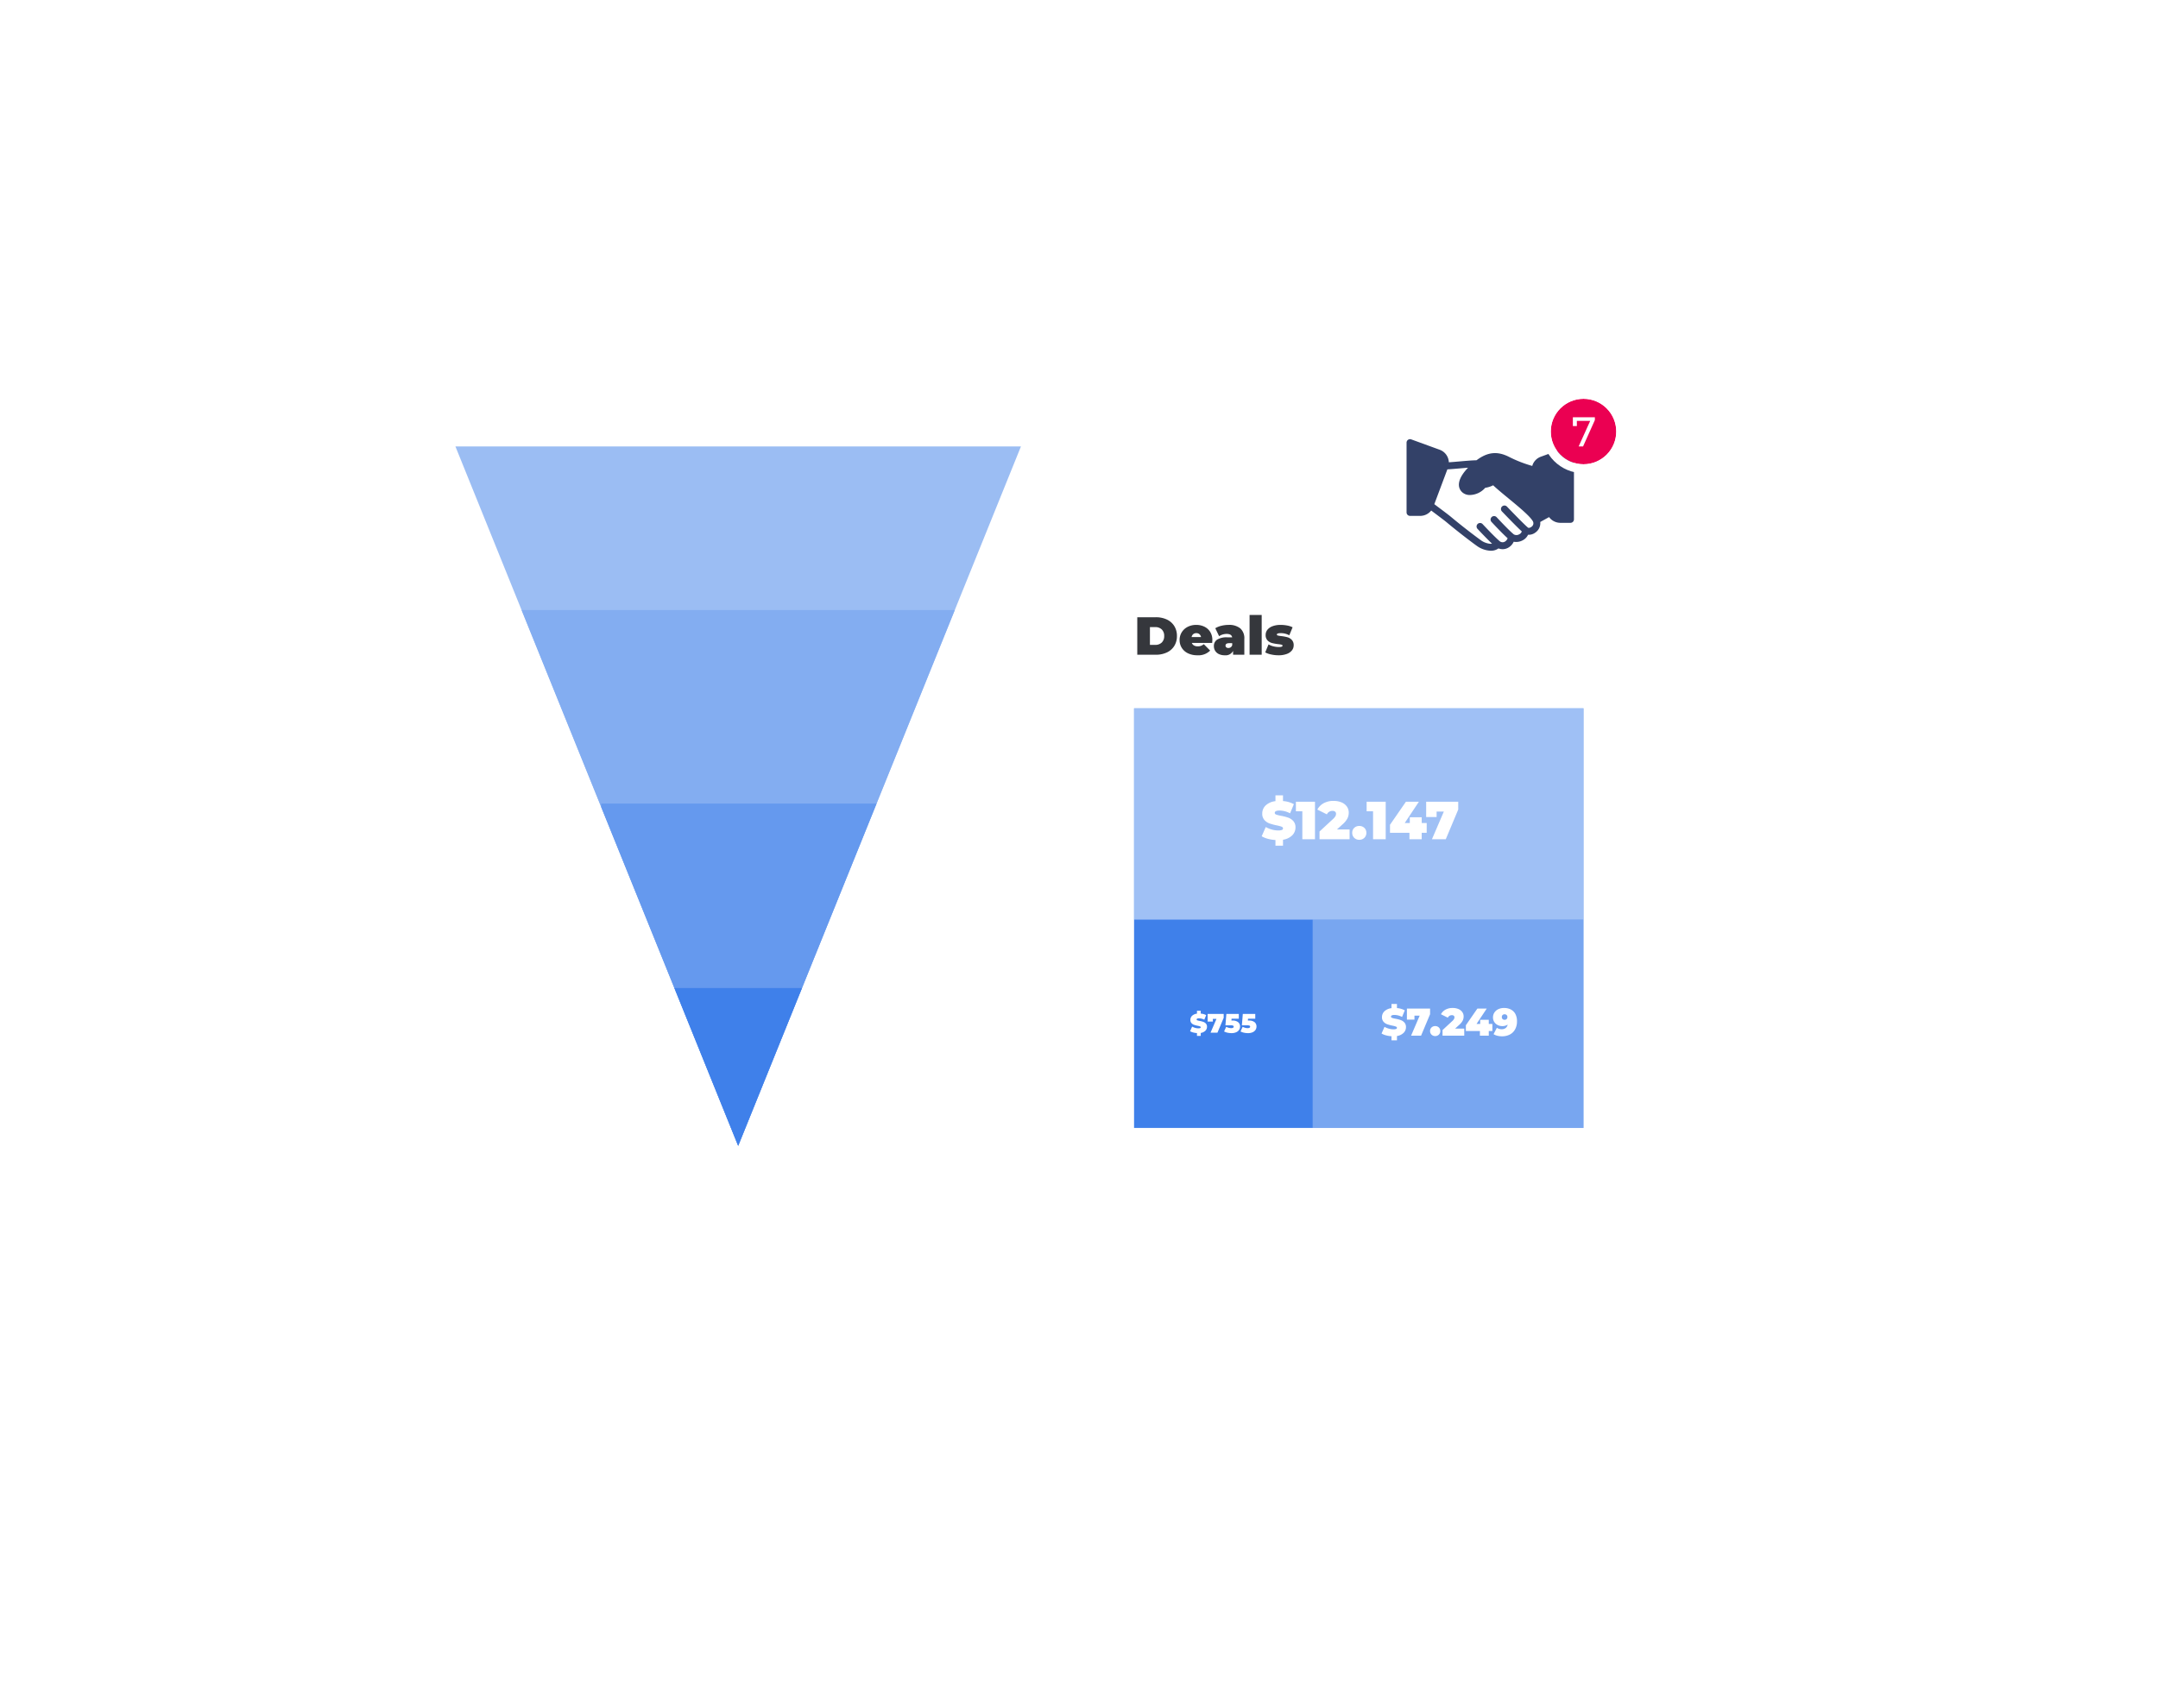 <svg xmlns="http://www.w3.org/2000/svg" xmlns:xlink="http://www.w3.org/1999/xlink" width="725" height="574" viewBox="0 0 725 574"><defs><filter id="a" x="0" y="0" width="725" height="574" filterUnits="userSpaceOnUse"><feOffset dx="20" dy="20" input="SourceAlpha"/><feGaussianBlur stdDeviation="40" result="b"/><feFlood flood-opacity="0.161"/><feComposite operator="in" in2="b"/><feComposite in="SourceGraphic"/></filter><clipPath id="c"><path d="M95,0l95,235H0Z" transform="translate(476 1852) rotate(180)" fill="#e6e6e6"/></clipPath></defs><g transform="translate(-1125.536 -3346.509)"><g transform="matrix(1, 0, 0, 1, 1125.54, 3346.51)" filter="url(#a)"><rect width="485" height="334" rx="44" transform="translate(100 100)" fill="#fff"/></g><path d="M-25.92-12.6h6.21a8.571,8.571,0,0,1,3.717.765,5.821,5.821,0,0,1,2.5,2.187A6.174,6.174,0,0,1-12.6-6.3a6.174,6.174,0,0,1-.891,3.348,5.821,5.821,0,0,1-2.5,2.187A8.571,8.571,0,0,1-19.71,0h-6.21Zm6.03,9.288A3.033,3.033,0,0,0-17.7-4.1a2.906,2.906,0,0,0,.819-2.2,2.906,2.906,0,0,0-.819-2.2,3.033,3.033,0,0,0-2.187-.783h-1.782v5.976ZM-.7-4.932q0,.09-.054.954H-7.6a1.657,1.657,0,0,0,.72.855,2.448,2.448,0,0,0,1.26.3,3.181,3.181,0,0,0,1.089-.162,3.82,3.82,0,0,0,.963-.558L-1.44-1.4A5.525,5.525,0,0,1-5.742.18,7.076,7.076,0,0,1-8.874-.477,4.974,4.974,0,0,1-10.962-2.3,4.823,4.823,0,0,1-11.7-4.932a4.855,4.855,0,0,1,.729-2.637,4.983,4.983,0,0,1,2-1.809,6.182,6.182,0,0,1,2.853-.648,6.2,6.2,0,0,1,2.727.594A4.681,4.681,0,0,1-1.431-7.686,5.043,5.043,0,0,1-.7-4.932ZM-6.084-7.254a1.585,1.585,0,0,0-1.044.342,1.624,1.624,0,0,0-.54.972H-4.5A1.654,1.654,0,0,0-5.04-6.9,1.558,1.558,0,0,0-6.084-7.254Zm10.8-2.772a5.963,5.963,0,0,1,3.96,1.161,4.429,4.429,0,0,1,1.368,3.573V0H6.264V-1.3A2.78,2.78,0,0,1,3.474.18,4.453,4.453,0,0,1,1.485-.225a2.931,2.931,0,0,1-1.242-1.1A2.929,2.929,0,0,1-.18-2.88,2.5,2.5,0,0,1,.936-5.094,6.09,6.09,0,0,1,4.32-5.85H5.958Q5.76-7,4.1-7a4.644,4.644,0,0,0-1.35.207,3.794,3.794,0,0,0-1.17.567L.288-8.91a7.157,7.157,0,0,1,2.043-.819A9.873,9.873,0,0,1,4.716-10.026ZM4.7-2.268A1.339,1.339,0,0,0,5.472-2.5a1.353,1.353,0,0,0,.5-.7v-.684H4.968q-1.242,0-1.242.828a.717.717,0,0,0,.261.567A1.053,1.053,0,0,0,4.7-2.268Zm7.11-11.088h4.068V0H11.808ZM21.528.18a11.5,11.5,0,0,1-2.484-.27,7.118,7.118,0,0,1-1.98-.7L18.18-3.474a5.858,5.858,0,0,0,1.62.648,7.484,7.484,0,0,0,1.818.234,2.834,2.834,0,0,0,.981-.117.379.379,0,0,0,.279-.351q0-.234-.351-.324a9.421,9.421,0,0,0-1.143-.18,15.07,15.07,0,0,1-2.052-.369,3.218,3.218,0,0,1-1.485-.873,2.53,2.53,0,0,1-.639-1.854,2.749,2.749,0,0,1,.576-1.71A3.881,3.881,0,0,1,19.5-9.576a7.5,7.5,0,0,1,2.745-.45,11.5,11.5,0,0,1,2.187.207,6.662,6.662,0,0,1,1.827.6L25.146-6.534a5.758,5.758,0,0,0-2.844-.72q-1.332,0-1.332.468,0,.234.36.333a8.33,8.33,0,0,0,1.134.189,13.792,13.792,0,0,1,2.043.378A3.292,3.292,0,0,1,25.983-5a2.53,2.53,0,0,1,.639,1.854,2.7,2.7,0,0,1-.576,1.674A3.878,3.878,0,0,1,24.318-.27,7.681,7.681,0,0,1,21.528.18Z" transform="translate(1533.536 3566.509)" fill="#35373c"/><rect width="151" height="141" transform="translate(1506.535 3584.509)" fill="#3f80ea"/><rect width="151" height="71" transform="translate(1506.535 3584.509)" fill="#fff" opacity="0.5"/><rect width="91" height="70" transform="translate(1566.536 3655.509)" fill="#fff" opacity="0.3"/><path d="M-21.771-3.96A3.67,3.67,0,0,1-22.86-1.323a5.542,5.542,0,0,1-3.1,1.485v2H-28.5V.252a12.034,12.034,0,0,1-2.583-.414,7.844,7.844,0,0,1-2.043-.846l1.368-3.1a8.723,8.723,0,0,0,2.016.837,7.88,7.88,0,0,0,2.142.315,3.32,3.32,0,0,0,1.26-.171.549.549,0,0,0,.378-.513q0-.4-.5-.594a10.645,10.645,0,0,0-1.629-.432,18.474,18.474,0,0,1-2.43-.657,4.141,4.141,0,0,1-1.692-1.152,3.124,3.124,0,0,1-.72-2.169,3.693,3.693,0,0,1,1.143-2.718A5.658,5.658,0,0,1-28.5-12.8V-14.76h2.538v1.926a9.027,9.027,0,0,1,3.654,1.044l-1.278,3.078a7.812,7.812,0,0,0-3.51-.936q-1.638,0-1.638.792,0,.378.486.567a10.292,10.292,0,0,0,1.6.405,16.474,16.474,0,0,1,2.43.621A4.227,4.227,0,0,1-22.5-6.12,3.066,3.066,0,0,1-21.771-3.96Zm6.552-8.64V0h-4.248V-9.4h-2.16v-3.2ZM-3.591-3.294V0h-10.1V-2.61l4.554-4.212a3.758,3.758,0,0,0,.792-.954,1.724,1.724,0,0,0,.2-.774.894.894,0,0,0-.315-.729,1.391,1.391,0,0,0-.909-.261,2.045,2.045,0,0,0-1.08.306,2.007,2.007,0,0,0-.774.864l-3.2-1.6a5.259,5.259,0,0,1,2.106-2.133,6.707,6.707,0,0,1,3.348-.783,6.758,6.758,0,0,1,2.646.486,4.136,4.136,0,0,1,1.8,1.386,3.452,3.452,0,0,1,.648,2.07A4.415,4.415,0,0,1-4.32-6.993,7.322,7.322,0,0,1-6.039-4.932l-1.8,1.638ZM-.333.18a2.34,2.34,0,0,1-1.7-.657A2.247,2.247,0,0,1-2.709-2.16a2.188,2.188,0,0,1,.675-1.665,2.376,2.376,0,0,1,1.7-.639,2.376,2.376,0,0,1,1.7.639A2.188,2.188,0,0,1,2.043-2.16,2.247,2.247,0,0,1,1.368-.477,2.34,2.34,0,0,1-.333.18ZM8.541-12.6V0H4.293V-9.4H2.133v-3.2ZM22.311-2.16H20.637V0H16.515V-2.16H9.981v-2.7l5.346-7.74h4.356L14.931-5.454h1.71V-7.38h4v1.926h1.674Zm10.6-10.44v2.61L28.719,0H24.075l4-9.306h-2.43V-7.47h-3.51V-12.6Z" transform="translate(1582.535 3628.509)" fill="#fff"/><path d="M-14.651-2.86a2.65,2.65,0,0,1-.786,1.9A4,4,0,0,1-17.68.117V1.56h-1.833V.182a8.691,8.691,0,0,1-1.865-.3,5.665,5.665,0,0,1-1.476-.611l.988-2.236a6.3,6.3,0,0,0,1.456.6,5.691,5.691,0,0,0,1.547.227,2.4,2.4,0,0,0,.91-.124.4.4,0,0,0,.273-.371q0-.286-.358-.429a7.688,7.688,0,0,0-1.177-.312,13.342,13.342,0,0,1-1.755-.474,2.991,2.991,0,0,1-1.222-.832,2.256,2.256,0,0,1-.52-1.567A2.667,2.667,0,0,1-21.886-8.2a4.086,4.086,0,0,1,2.372-1.04V-10.66h1.833v1.391a6.519,6.519,0,0,1,2.639.754l-.923,2.223A5.642,5.642,0,0,0-18.5-6.968q-1.183,0-1.183.572,0,.273.351.41a7.433,7.433,0,0,0,1.157.293,11.9,11.9,0,0,1,1.755.449,3.053,3.053,0,0,1,1.241.826A2.215,2.215,0,0,1-14.651-2.86Zm8.1-6.24v1.885L-9.581,0h-3.354l2.886-6.721H-11.8V-5.4h-2.535V-9.1ZM-4.836.13A1.69,1.69,0,0,1-6.065-.345,1.623,1.623,0,0,1-6.552-1.56a1.58,1.58,0,0,1,.487-1.2,1.716,1.716,0,0,1,1.228-.462,1.716,1.716,0,0,1,1.229.462,1.58,1.58,0,0,1,.487,1.2A1.623,1.623,0,0,1-3.608-.345,1.69,1.69,0,0,1-4.836.13ZM4.927-2.379V0H-2.366V-1.885L.923-4.927a2.714,2.714,0,0,0,.572-.689,1.245,1.245,0,0,0,.143-.559A.646.646,0,0,0,1.41-6.7,1,1,0,0,0,.754-6.89a1.477,1.477,0,0,0-.78.221,1.45,1.45,0,0,0-.559.624L-2.9-7.2A3.8,3.8,0,0,1-1.378-8.743,4.844,4.844,0,0,1,1.04-9.308a4.88,4.88,0,0,1,1.911.351,2.987,2.987,0,0,1,1.3,1,2.493,2.493,0,0,1,.468,1.5A3.189,3.189,0,0,1,4.4-5.05,5.288,5.288,0,0,1,3.159-3.562l-1.3,1.183Zm9.451.819H13.169V0H10.192V-1.56H5.473V-3.51L9.334-9.1H12.48L9.048-3.939h1.235V-5.33h2.886v1.391h1.209Zm3.9-7.748a4.934,4.934,0,0,1,2.295.507A3.586,3.586,0,0,1,22.1-7.293a5.073,5.073,0,0,1,.546,2.457,5.517,5.517,0,0,1-.63,2.7A4.229,4.229,0,0,1,20.248-.39a5.6,5.6,0,0,1-2.646.6A6.306,6.306,0,0,1,16.042.02a4.2,4.2,0,0,1-1.261-.527l1.105-2.145a2.774,2.774,0,0,0,1.651.481,2.075,2.075,0,0,0,1.306-.4,1.87,1.87,0,0,0,.67-1.151,3.048,3.048,0,0,1-1.807.507,3.361,3.361,0,0,1-1.547-.364A2.909,2.909,0,0,1,15.015-4.6a2.738,2.738,0,0,1-.429-1.521A2.943,2.943,0,0,1,15.074-7.8a3.156,3.156,0,0,1,1.332-1.118A4.414,4.414,0,0,1,18.278-9.308Zm.208,3.978a.927.927,0,0,0,.676-.253.909.909,0,0,0,.26-.682.888.888,0,0,0-.26-.676.941.941,0,0,0-.676-.247.941.941,0,0,0-.676.247.888.888,0,0,0-.26.676.909.909,0,0,0,.26.682A.927.927,0,0,0,18.486-5.33Z" transform="translate(1612.536 3694.509)" fill="#fff"/><path d="M-5.5-1.98A1.835,1.835,0,0,1-6.043-.661,2.771,2.771,0,0,1-7.6.081v1H-8.865V.126a6.017,6.017,0,0,1-1.292-.207A3.922,3.922,0,0,1-11.178-.5l.684-1.548a4.361,4.361,0,0,0,1.008.419,3.94,3.94,0,0,0,1.071.157,1.66,1.66,0,0,0,.63-.086A.275.275,0,0,0-7.6-1.818q0-.2-.248-.3a5.323,5.323,0,0,0-.814-.216A9.237,9.237,0,0,1-9.873-2.66a2.071,2.071,0,0,1-.846-.576,1.562,1.562,0,0,1-.36-1.085,1.847,1.847,0,0,1,.572-1.359A2.829,2.829,0,0,1-8.865-6.4V-7.38H-7.6v.963A4.513,4.513,0,0,1-5.769-5.9l-.639,1.539a3.906,3.906,0,0,0-1.755-.468q-.819,0-.819.4,0,.189.243.283a5.146,5.146,0,0,0,.8.2,8.237,8.237,0,0,1,1.215.31,2.114,2.114,0,0,1,.859.572A1.533,1.533,0,0,1-5.5-1.98ZM.108-6.3v1.305L-1.989,0H-4.311l2-4.653H-3.528v.918H-5.283V-6.3ZM3.033-4.077a2.884,2.884,0,0,1,1.948.553A1.848,1.848,0,0,1,5.607-2.07,2.032,2.032,0,0,1,5.3-.977a2.213,2.213,0,0,1-.959.81A3.717,3.717,0,0,1,2.727.144,6.224,6.224,0,0,1,1.4,0,4.136,4.136,0,0,1,.243-.423l.72-1.566a3.527,3.527,0,0,0,.833.342,3.278,3.278,0,0,0,.851.117,1.2,1.2,0,0,0,.6-.131.4.4,0,0,0,.23-.365.362.362,0,0,0-.207-.338,1.72,1.72,0,0,0-.747-.112H.693L1.008-6.3H5.193v1.6H2.754l-.045.621Zm5.526,0a2.884,2.884,0,0,1,1.948.553,1.848,1.848,0,0,1,.625,1.454,2.032,2.032,0,0,1-.31,1.093,2.213,2.213,0,0,1-.958.81A3.717,3.717,0,0,1,8.253.144,6.224,6.224,0,0,1,6.925,0,4.136,4.136,0,0,1,5.769-.423l.72-1.566a3.527,3.527,0,0,0,.832.342,3.278,3.278,0,0,0,.851.117,1.2,1.2,0,0,0,.6-.131A.4.4,0,0,0,9-2.025a.362.362,0,0,0-.207-.338,1.72,1.72,0,0,0-.747-.112H6.219L6.534-6.3h4.185v1.6H8.28l-.045.621Z" transform="translate(1536.536 3693.509)" fill="#fff"/><g transform="translate(992.535 1879.509)" clip-path="url(#c)"><rect width="225" height="242" transform="translate(275 1617)" fill="#9bbdf3"/><rect width="175" height="187" transform="translate(297 1672)" fill="#83adf1"/><rect width="93" height="122" transform="translate(335 1737)" fill="#6599ee"/><rect width="71" height="60" transform="translate(344 1799)" fill="#3f80ea"/></g><g transform="translate(1598.083 3408.748)"><g transform="translate(0 85.333)"><path d="M55.74,87.888a1.163,1.163,0,0,0-1.072-.141l-9.552,3.474a4.652,4.652,0,0,0-2.655,2.442,4.709,4.709,0,0,0-.229.66,43.3,43.3,0,0,1-7.718-3c-3.908-2.014-7.217-1.757-11.006,1.092-1.524.026-3.653.209-5.742.393-1.314.116-2.555.223-3.561.284a4.688,4.688,0,0,0-3.082-4.213L1.572,85.4A1.171,1.171,0,0,0,0,86.5v23.433a1.171,1.171,0,0,0,1.172,1.172H4.594a4.712,4.712,0,0,0,3.685-1.8c.466.355,1.019.77,1.6,1.2,1.367,1.029,2.864,2.151,3.521,2.7,4.363,3.652,9.608,7.6,10.653,8.283a8.6,8.6,0,0,0,4.07,1.323,4.3,4.3,0,0,0,2.764-.782,3.765,3.765,0,0,0,2.936-.065,4.392,4.392,0,0,0,2.173-2.174,4.561,4.561,0,0,0,2.92-.428,3.994,3.994,0,0,0,1.9-1.917,3.682,3.682,0,0,0,2.56-.817,3.8,3.8,0,0,0,1.535-3.475l2.972-1.644a4.694,4.694,0,0,0,3.762,1.928h3.422a1.171,1.171,0,0,0,1.172-1.172V88.848A1.172,1.172,0,0,0,55.74,87.888ZM41.955,114.782c-.4.3-.953.474-1.2.227-.013-.013-.032-.011-.045-.024s-.033-.049-.058-.068c-.838-.661-4.591-4.5-6.91-6.92a1.171,1.171,0,1,0-1.691,1.62c.544.568,4.914,5.12,6.663,6.711a1.618,1.618,0,0,1-.85.954,1.805,1.805,0,0,1-1.826.041c-.009-.008-.022-.008-.031-.016s-.021-.031-.036-.043c-1.405-1.123-4.93-4.869-5.728-5.736a1.172,1.172,0,0,0-1.725,1.586c.038.042,3.493,3.768,5.434,5.5a2.059,2.059,0,0,1-1.078,1.222,1.53,1.53,0,0,1-1.6-.239c-1.683-1.427-5.059-5.021-5.723-5.732a1.171,1.171,0,1,0-1.712,1.6c.787.843,3.115,3.309,4.884,4.98a5.063,5.063,0,0,1-.6.038,6.44,6.44,0,0,1-2.783-.938c-.822-.54-5.98-4.389-10.434-8.119-.674-.565-2.212-1.722-3.619-2.779-.754-.566-1.449-1.088-1.961-1.482l4.387-11.7c1.139-.05,2.657-.181,4.264-.323.909-.08,1.818-.158,2.688-.226-1.336,1.371-3.322,3.828-3.061,6.131a3.377,3.377,0,0,0,1.66,2.525,3.74,3.74,0,0,0,2.012.517,7.029,7.029,0,0,0,5.155-2.424,8.14,8.14,0,0,0,2.658-.843c1.373,1.291,3.214,2.808,5.148,4.4,3.366,2.774,7.182,5.918,8.191,7.681A1.412,1.412,0,0,1,41.955,114.782Z" transform="translate(0 -85.333)" fill="#334168"/></g></g><g transform="translate(1646.535 3480.509)" fill="#eb0052" stroke="#fff" stroke-width="3"><circle cx="11" cy="11" r="11" stroke="none"/><circle cx="11" cy="11" r="12.5" fill="none"/></g><path d="M7.812-9.8v.952L3.85,0H2.366L6.244-8.582H1.764v1.75H.42V-9.8Z" transform="translate(1653.535 3496.509)" fill="#fff"/></g></svg>